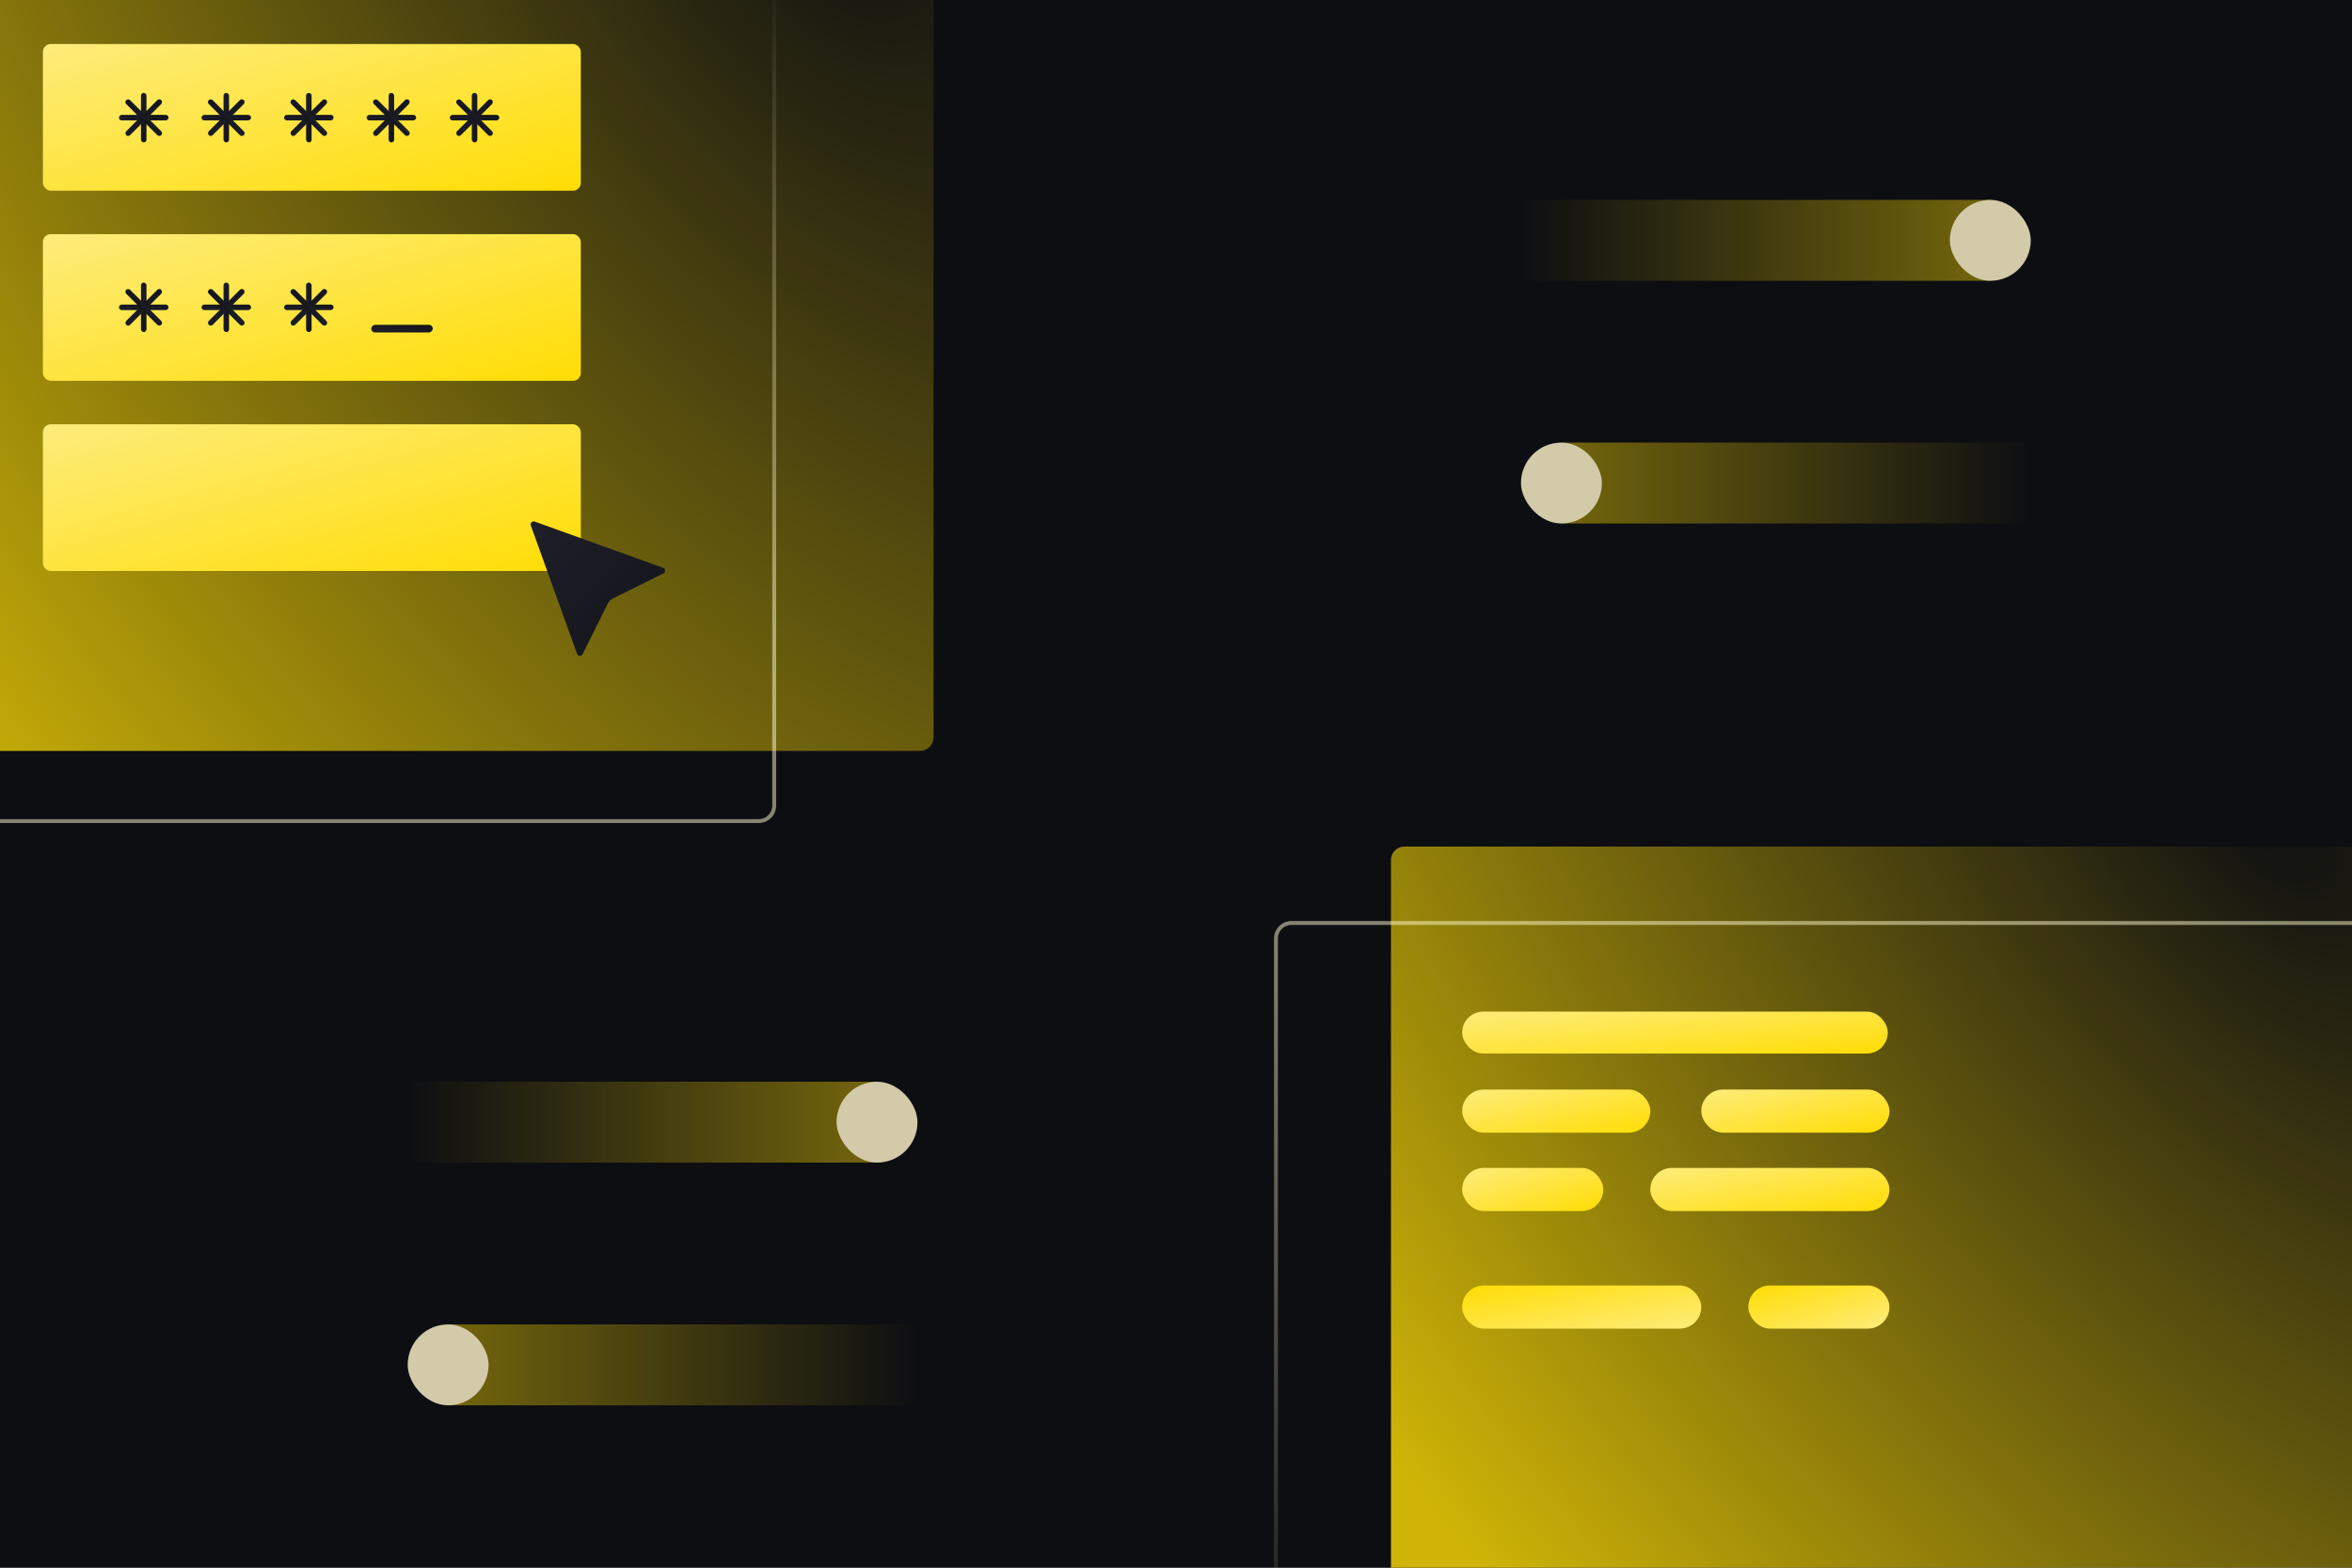 <?xml version="1.0" encoding="utf-8"?>
<svg xmlns="http://www.w3.org/2000/svg" width="600" height="400" viewBox="0 0 600 400" fill="none">
<rect x="0" y="0" width="600" height="400" fill="#808080" stroke="none"/>
<g clip-path="url(#clip0_1_43530)">
<rect width="600" height="400" fill="#0D0E12"/>
<rect opacity="0.8" x="354.837" y="216" width="247.588" height="224.619" rx="3.457" fill="url(#paint0_radial_1_43530)"/>
<rect opacity="0.5" x="325.5" y="235.5" width="324" height="212" rx="3.957" stroke="url(#paint1_linear_1_43530)"/>
<rect x="373" y="258.116" width="108.581" height="10.695" rx="5.347" fill="url(#paint2_linear_1_43530)"/>
<rect x="373" y="298" width="36" height="11" rx="5.5" fill="url(#paint3_linear_1_43530)"/>
<rect x="421" y="298" width="61" height="11" rx="5.5" fill="url(#paint4_linear_1_43530)"/>
<rect x="482" y="339" width="36" height="11" rx="5.5" transform="rotate(180 482 339)" fill="url(#paint5_linear_1_43530)"/>
<rect x="434" y="339" width="61" height="11" rx="5.5" transform="rotate(180 434 339)" fill="url(#paint6_linear_1_43530)"/>
<rect x="373" y="278" width="48" height="11" rx="5.5" fill="url(#paint7_linear_1_43530)"/>
<rect x="434" y="278" width="48" height="11" rx="5.5" fill="url(#paint8_linear_1_43530)"/>
<rect opacity="0.8" x="-35.746" y="-24" width="273.898" height="215.593" rx="3.457" fill="url(#paint9_radial_1_43530)"/>
<rect opacity="0.5" x="-151.5" y="-8.5" width="349" height="218" rx="3.957" stroke="url(#paint10_linear_1_43530)"/>
<rect x="10.942" y="59.742" width="137.226" height="37.425" rx="2" fill="url(#paint11_linear_1_43530)"/>
<rect x="10.942" y="108.257" width="137.226" height="37.425" rx="2" fill="url(#paint12_linear_1_43530)"/>
<rect x="10.942" y="11.228" width="137.226" height="37.425" rx="2" fill="url(#paint13_linear_1_43530)"/>
<path d="M136.398 133.085C135.785 132.864 135.192 133.457 135.412 134.07L147.213 166.843C147.443 167.482 148.325 167.532 148.627 166.925L155.033 154.009C155.314 153.444 155.772 152.986 156.337 152.706L169.252 146.299C169.86 145.998 169.809 145.115 169.171 144.885L136.398 133.085Z" fill="url(#paint14_linear_1_43530)"/>
<rect x="35.963" y="23.701" width="1.404" height="12.636" rx="0.702" fill="url(#paint15_linear_1_43530)"/>
<rect x="30.348" y="30.72" width="1.404" height="12.636" rx="0.702" transform="rotate(-90 30.348 30.72)" fill="url(#paint16_linear_1_43530)"/>
<rect x="32.694" y="34.981" width="1.404" height="12.636" rx="0.702" transform="rotate(-135 32.694 34.981)" fill="url(#paint17_linear_1_43530)"/>
<rect x="41.63" y="33.989" width="1.404" height="12.636" rx="0.702" transform="rotate(135 41.63 33.989)" fill="url(#paint18_linear_1_43530)"/>
<rect x="57.022" y="23.701" width="1.404" height="12.636" rx="0.702" fill="url(#paint19_linear_1_43530)"/>
<rect x="51.407" y="30.72" width="1.404" height="12.636" rx="0.702" transform="rotate(-90 51.407 30.72)" fill="url(#paint20_linear_1_43530)"/>
<rect x="53.753" y="34.981" width="1.404" height="12.636" rx="0.702" transform="rotate(-135 53.753 34.981)" fill="url(#paint21_linear_1_43530)"/>
<rect x="62.688" y="33.989" width="1.404" height="12.636" rx="0.702" transform="rotate(135 62.688 33.989)" fill="url(#paint22_linear_1_43530)"/>
<rect x="78.081" y="23.701" width="1.404" height="12.636" rx="0.702" fill="url(#paint23_linear_1_43530)"/>
<rect x="72.466" y="30.72" width="1.404" height="12.636" rx="0.702" transform="rotate(-90 72.466 30.72)" fill="url(#paint24_linear_1_43530)"/>
<rect x="74.812" y="34.981" width="1.404" height="12.636" rx="0.702" transform="rotate(-135 74.812 34.981)" fill="url(#paint25_linear_1_43530)"/>
<rect x="83.746" y="33.989" width="1.404" height="12.636" rx="0.702" transform="rotate(135 83.746 33.989)" fill="url(#paint26_linear_1_43530)"/>
<rect x="99.14" y="23.701" width="1.404" height="12.636" rx="0.702" fill="url(#paint27_linear_1_43530)"/>
<rect x="93.525" y="30.72" width="1.404" height="12.636" rx="0.702" transform="rotate(-90 93.525 30.72)" fill="url(#paint28_linear_1_43530)"/>
<rect x="95.871" y="34.981" width="1.404" height="12.636" rx="0.702" transform="rotate(-135 95.871 34.981)" fill="url(#paint29_linear_1_43530)"/>
<rect x="104.807" y="33.989" width="1.404" height="12.636" rx="0.702" transform="rotate(135 104.807 33.989)" fill="url(#paint30_linear_1_43530)"/>
<rect x="120.356" y="23.701" width="1.404" height="12.636" rx="0.702" fill="url(#paint31_linear_1_43530)"/>
<rect x="114.74" y="30.72" width="1.404" height="12.636" rx="0.702" transform="rotate(-90 114.74 30.72)" fill="url(#paint32_linear_1_43530)"/>
<rect x="117.087" y="34.981" width="1.404" height="12.636" rx="0.702" transform="rotate(-135 117.087 34.981)" fill="url(#paint33_linear_1_43530)"/>
<rect x="126.022" y="33.989" width="1.404" height="12.636" rx="0.702" transform="rotate(135 126.022 33.989)" fill="url(#paint34_linear_1_43530)"/>
<rect x="35.963" y="72.094" width="1.404" height="12.636" rx="0.702" fill="url(#paint35_linear_1_43530)"/>
<rect x="30.348" y="79.114" width="1.404" height="12.636" rx="0.702" transform="rotate(-90 30.348 79.114)" fill="url(#paint36_linear_1_43530)"/>
<rect x="32.694" y="83.375" width="1.404" height="12.636" rx="0.702" transform="rotate(-135 32.694 83.375)" fill="url(#paint37_linear_1_43530)"/>
<rect x="41.629" y="82.382" width="1.404" height="12.636" rx="0.702" transform="rotate(135 41.629 82.382)" fill="url(#paint38_linear_1_43530)"/>
<rect x="57.023" y="72.094" width="1.404" height="12.636" rx="0.702" fill="url(#paint39_linear_1_43530)"/>
<rect x="51.407" y="79.114" width="1.404" height="12.636" rx="0.702" transform="rotate(-90 51.407 79.114)" fill="url(#paint40_linear_1_43530)"/>
<rect x="53.754" y="83.375" width="1.404" height="12.636" rx="0.702" transform="rotate(-135 53.754 83.375)" fill="url(#paint41_linear_1_43530)"/>
<rect x="62.688" y="82.382" width="1.404" height="12.636" rx="0.702" transform="rotate(135 62.688 82.382)" fill="url(#paint42_linear_1_43530)"/>
<rect x="78.082" y="72.095" width="1.404" height="12.636" rx="0.702" fill="url(#paint43_linear_1_43530)"/>
<rect x="72.466" y="79.114" width="1.404" height="12.636" rx="0.702" transform="rotate(-90 72.466 79.114)" fill="url(#paint44_linear_1_43530)"/>
<rect x="74.813" y="83.375" width="1.404" height="12.636" rx="0.702" transform="rotate(-135 74.813 83.375)" fill="url(#paint45_linear_1_43530)"/>
<rect x="83.747" y="82.382" width="1.404" height="12.636" rx="0.702" transform="rotate(135 83.747 82.382)" fill="url(#paint46_linear_1_43530)"/>
<rect x="94.705" y="84.839" width="1.961" height="15.686" rx="0.98" transform="rotate(-90 94.705 84.839)" fill="url(#paint47_linear_1_43530)"/>
<path opacity="0.7" d="M388 51H507.729V71.643H388V51Z" fill="url(#paint48_linear_1_43530)"/>
<rect x="497.407" y="51" width="20.643" height="20.643" rx="10.321" fill="#D2CAA8"/>
<path opacity="0.7" d="M104 276H223.729V296.643H104V276Z" fill="url(#paint49_linear_1_43530)"/>
<rect x="213.407" y="276" width="20.643" height="20.643" rx="10.321" fill="#D2CAA8"/>
<path opacity="0.7" d="M518.05 133.571L398.321 133.571L398.321 112.929L518.05 112.929L518.05 133.571Z" fill="url(#paint50_linear_1_43530)"/>
<rect x="408.643" y="133.571" width="20.643" height="20.643" rx="10.321" transform="rotate(-180 408.643 133.571)" fill="#D2CAA8"/>
<path opacity="0.7" d="M234.05 358.571L114.321 358.571L114.321 337.929L234.05 337.929L234.05 358.571Z" fill="url(#paint51_linear_1_43530)"/>
<rect x="124.643" y="358.571" width="20.643" height="20.643" rx="10.321" transform="rotate(-180 124.643 358.571)" fill="#D2CAA8"/>
</g>
<defs>
<radialGradient id="paint0_radial_1_43530" cx="0" cy="0" r="1" gradientUnits="userSpaceOnUse" gradientTransform="translate(576.268 202.599) rotate(142.998) scale(277.792 520.61)">
<stop stop-color="#FFDD04" stop-opacity="0"/>
<stop offset="1" stop-color="#FFDD04"/>
</radialGradient>
<linearGradient id="paint1_linear_1_43530" x1="487.5" y1="236" x2="487.5" y2="447" gradientUnits="userSpaceOnUse">
<stop stop-color="#FFF9CF"/>
<stop offset="1" stop-color="#FFF9CF" stop-opacity="0"/>
</linearGradient>
<linearGradient id="paint2_linear_1_43530" x1="373" y1="258.116" x2="375.087" y2="279.3" gradientUnits="userSpaceOnUse">
<stop stop-color="#FEEC7B"/>
<stop offset="1" stop-color="#FFDD04"/>
</linearGradient>
<linearGradient id="paint3_linear_1_43530" x1="373" y1="298" x2="379.148" y2="318.121" gradientUnits="userSpaceOnUse">
<stop stop-color="#FEEC7B"/>
<stop offset="1" stop-color="#FFDD04"/>
</linearGradient>
<linearGradient id="paint4_linear_1_43530" x1="421" y1="298" x2="424.842" y2="319.307" gradientUnits="userSpaceOnUse">
<stop stop-color="#FEEC7B"/>
<stop offset="1" stop-color="#FFDD04"/>
</linearGradient>
<linearGradient id="paint5_linear_1_43530" x1="482" y1="339" x2="488.148" y2="359.121" gradientUnits="userSpaceOnUse">
<stop stop-color="#FEEC7B"/>
<stop offset="1" stop-color="#FFDD04"/>
</linearGradient>
<linearGradient id="paint6_linear_1_43530" x1="434" y1="339" x2="437.842" y2="360.307" gradientUnits="userSpaceOnUse">
<stop stop-color="#FEEC7B"/>
<stop offset="1" stop-color="#FFDD04"/>
</linearGradient>
<linearGradient id="paint7_linear_1_43530" x1="373" y1="278" x2="377.79" y2="298.902" gradientUnits="userSpaceOnUse">
<stop stop-color="#FEEC7B"/>
<stop offset="1" stop-color="#FFDD04"/>
</linearGradient>
<linearGradient id="paint8_linear_1_43530" x1="434" y1="278" x2="438.79" y2="298.902" gradientUnits="userSpaceOnUse">
<stop stop-color="#FEEC7B"/>
<stop offset="1" stop-color="#FFDD04"/>
</linearGradient>
<radialGradient id="paint9_radial_1_43530" cx="0" cy="0" r="1" gradientUnits="userSpaceOnUse" gradientTransform="translate(209.217 -36.862) rotate(147.174) scale(325.137 580.676)">
<stop stop-color="#FFDD04" stop-opacity="0"/>
<stop offset="1" stop-color="#FFDD04"/>
</radialGradient>
<linearGradient id="paint10_linear_1_43530" x1="23" y1="-8" x2="23" y2="209" gradientUnits="userSpaceOnUse">
<stop stop-color="#FFF9CF" stop-opacity="0"/>
<stop offset="0.781" stop-color="#FFF9CF"/>
</linearGradient>
<linearGradient id="paint11_linear_1_43530" x1="10.942" y1="59.742" x2="29.942" y2="129.41" gradientUnits="userSpaceOnUse">
<stop stop-color="#FEEC7B"/>
<stop offset="1" stop-color="#FFDD04"/>
</linearGradient>
<linearGradient id="paint12_linear_1_43530" x1="10.942" y1="108.257" x2="29.942" y2="177.925" gradientUnits="userSpaceOnUse">
<stop stop-color="#FEEC7B"/>
<stop offset="1" stop-color="#FFDD04"/>
</linearGradient>
<linearGradient id="paint13_linear_1_43530" x1="10.942" y1="11.228" x2="29.942" y2="80.896" gradientUnits="userSpaceOnUse">
<stop stop-color="#FEEC7B"/>
<stop offset="1" stop-color="#FFDD04"/>
</linearGradient>
<linearGradient id="paint14_linear_1_43530" x1="170.87" y1="168.542" x2="134.858" y2="132.531" gradientUnits="userSpaceOnUse">
<stop stop-color="#13131A"/>
<stop offset="1" stop-color="#1E1F28"/>
</linearGradient>
<linearGradient id="paint15_linear_1_43530" x1="37.367" y1="36.336" x2="34.594" y2="36.028" gradientUnits="userSpaceOnUse">
<stop stop-color="#13131A"/>
<stop offset="1" stop-color="#1E1F28"/>
</linearGradient>
<linearGradient id="paint16_linear_1_43530" x1="31.752" y1="43.355" x2="28.978" y2="43.047" gradientUnits="userSpaceOnUse">
<stop stop-color="#13131A"/>
<stop offset="1" stop-color="#1E1F28"/>
</linearGradient>
<linearGradient id="paint17_linear_1_43530" x1="34.098" y1="47.617" x2="31.325" y2="47.309" gradientUnits="userSpaceOnUse">
<stop stop-color="#13131A"/>
<stop offset="1" stop-color="#1E1F28"/>
</linearGradient>
<linearGradient id="paint18_linear_1_43530" x1="43.033" y1="46.624" x2="40.26" y2="46.316" gradientUnits="userSpaceOnUse">
<stop stop-color="#13131A"/>
<stop offset="1" stop-color="#1E1F28"/>
</linearGradient>
<linearGradient id="paint19_linear_1_43530" x1="58.426" y1="36.336" x2="55.653" y2="36.028" gradientUnits="userSpaceOnUse">
<stop stop-color="#13131A"/>
<stop offset="1" stop-color="#1E1F28"/>
</linearGradient>
<linearGradient id="paint20_linear_1_43530" x1="52.811" y1="43.355" x2="50.037" y2="43.047" gradientUnits="userSpaceOnUse">
<stop stop-color="#13131A"/>
<stop offset="1" stop-color="#1E1F28"/>
</linearGradient>
<linearGradient id="paint21_linear_1_43530" x1="55.157" y1="47.617" x2="52.384" y2="47.309" gradientUnits="userSpaceOnUse">
<stop stop-color="#13131A"/>
<stop offset="1" stop-color="#1E1F28"/>
</linearGradient>
<linearGradient id="paint22_linear_1_43530" x1="64.092" y1="46.624" x2="61.318" y2="46.316" gradientUnits="userSpaceOnUse">
<stop stop-color="#13131A"/>
<stop offset="1" stop-color="#1E1F28"/>
</linearGradient>
<linearGradient id="paint23_linear_1_43530" x1="79.485" y1="36.336" x2="76.712" y2="36.028" gradientUnits="userSpaceOnUse">
<stop stop-color="#13131A"/>
<stop offset="1" stop-color="#1E1F28"/>
</linearGradient>
<linearGradient id="paint24_linear_1_43530" x1="73.87" y1="43.355" x2="71.096" y2="43.047" gradientUnits="userSpaceOnUse">
<stop stop-color="#13131A"/>
<stop offset="1" stop-color="#1E1F28"/>
</linearGradient>
<linearGradient id="paint25_linear_1_43530" x1="76.216" y1="47.617" x2="73.442" y2="47.309" gradientUnits="userSpaceOnUse">
<stop stop-color="#13131A"/>
<stop offset="1" stop-color="#1E1F28"/>
</linearGradient>
<linearGradient id="paint26_linear_1_43530" x1="85.15" y1="46.624" x2="82.377" y2="46.316" gradientUnits="userSpaceOnUse">
<stop stop-color="#13131A"/>
<stop offset="1" stop-color="#1E1F28"/>
</linearGradient>
<linearGradient id="paint27_linear_1_43530" x1="100.544" y1="36.336" x2="97.77" y2="36.028" gradientUnits="userSpaceOnUse">
<stop stop-color="#13131A"/>
<stop offset="1" stop-color="#1E1F28"/>
</linearGradient>
<linearGradient id="paint28_linear_1_43530" x1="94.929" y1="43.355" x2="92.155" y2="43.047" gradientUnits="userSpaceOnUse">
<stop stop-color="#13131A"/>
<stop offset="1" stop-color="#1E1F28"/>
</linearGradient>
<linearGradient id="paint29_linear_1_43530" x1="97.275" y1="47.617" x2="94.502" y2="47.309" gradientUnits="userSpaceOnUse">
<stop stop-color="#13131A"/>
<stop offset="1" stop-color="#1E1F28"/>
</linearGradient>
<linearGradient id="paint30_linear_1_43530" x1="106.21" y1="46.624" x2="103.437" y2="46.316" gradientUnits="userSpaceOnUse">
<stop stop-color="#13131A"/>
<stop offset="1" stop-color="#1E1F28"/>
</linearGradient>
<linearGradient id="paint31_linear_1_43530" x1="121.76" y1="36.336" x2="118.986" y2="36.028" gradientUnits="userSpaceOnUse">
<stop stop-color="#13131A"/>
<stop offset="1" stop-color="#1E1F28"/>
</linearGradient>
<linearGradient id="paint32_linear_1_43530" x1="116.144" y1="43.355" x2="113.371" y2="43.047" gradientUnits="userSpaceOnUse">
<stop stop-color="#13131A"/>
<stop offset="1" stop-color="#1E1F28"/>
</linearGradient>
<linearGradient id="paint33_linear_1_43530" x1="118.491" y1="47.617" x2="115.717" y2="47.309" gradientUnits="userSpaceOnUse">
<stop stop-color="#13131A"/>
<stop offset="1" stop-color="#1E1F28"/>
</linearGradient>
<linearGradient id="paint34_linear_1_43530" x1="127.426" y1="46.624" x2="124.652" y2="46.316" gradientUnits="userSpaceOnUse">
<stop stop-color="#13131A"/>
<stop offset="1" stop-color="#1E1F28"/>
</linearGradient>
<linearGradient id="paint35_linear_1_43530" x1="37.367" y1="84.73" x2="34.594" y2="84.422" gradientUnits="userSpaceOnUse">
<stop stop-color="#13131A"/>
<stop offset="1" stop-color="#1E1F28"/>
</linearGradient>
<linearGradient id="paint36_linear_1_43530" x1="31.752" y1="91.749" x2="28.978" y2="91.441" gradientUnits="userSpaceOnUse">
<stop stop-color="#13131A"/>
<stop offset="1" stop-color="#1E1F28"/>
</linearGradient>
<linearGradient id="paint37_linear_1_43530" x1="34.098" y1="96.011" x2="31.325" y2="95.702" gradientUnits="userSpaceOnUse">
<stop stop-color="#13131A"/>
<stop offset="1" stop-color="#1E1F28"/>
</linearGradient>
<linearGradient id="paint38_linear_1_43530" x1="43.033" y1="95.018" x2="40.26" y2="94.71" gradientUnits="userSpaceOnUse">
<stop stop-color="#13131A"/>
<stop offset="1" stop-color="#1E1F28"/>
</linearGradient>
<linearGradient id="paint39_linear_1_43530" x1="58.427" y1="84.73" x2="55.653" y2="84.422" gradientUnits="userSpaceOnUse">
<stop stop-color="#13131A"/>
<stop offset="1" stop-color="#1E1F28"/>
</linearGradient>
<linearGradient id="paint40_linear_1_43530" x1="52.811" y1="91.75" x2="50.038" y2="91.441" gradientUnits="userSpaceOnUse">
<stop stop-color="#13131A"/>
<stop offset="1" stop-color="#1E1F28"/>
</linearGradient>
<linearGradient id="paint41_linear_1_43530" x1="55.158" y1="96.011" x2="52.384" y2="95.703" gradientUnits="userSpaceOnUse">
<stop stop-color="#13131A"/>
<stop offset="1" stop-color="#1E1F28"/>
</linearGradient>
<linearGradient id="paint42_linear_1_43530" x1="64.092" y1="95.018" x2="61.319" y2="94.71" gradientUnits="userSpaceOnUse">
<stop stop-color="#13131A"/>
<stop offset="1" stop-color="#1E1F28"/>
</linearGradient>
<linearGradient id="paint43_linear_1_43530" x1="79.486" y1="84.73" x2="76.712" y2="84.422" gradientUnits="userSpaceOnUse">
<stop stop-color="#13131A"/>
<stop offset="1" stop-color="#1E1F28"/>
</linearGradient>
<linearGradient id="paint44_linear_1_43530" x1="73.87" y1="91.749" x2="71.096" y2="91.441" gradientUnits="userSpaceOnUse">
<stop stop-color="#13131A"/>
<stop offset="1" stop-color="#1E1F28"/>
</linearGradient>
<linearGradient id="paint45_linear_1_43530" x1="76.217" y1="96.011" x2="73.443" y2="95.703" gradientUnits="userSpaceOnUse">
<stop stop-color="#13131A"/>
<stop offset="1" stop-color="#1E1F28"/>
</linearGradient>
<linearGradient id="paint46_linear_1_43530" x1="85.151" y1="95.018" x2="82.377" y2="94.71" gradientUnits="userSpaceOnUse">
<stop stop-color="#13131A"/>
<stop offset="1" stop-color="#1E1F28"/>
</linearGradient>
<linearGradient id="paint47_linear_1_43530" x1="96.666" y1="100.525" x2="92.805" y2="100.042" gradientUnits="userSpaceOnUse">
<stop stop-color="#13131A"/>
<stop offset="1" stop-color="#1E1F28"/>
</linearGradient>
<linearGradient id="paint48_linear_1_43530" x1="517.149" y1="60.836" x2="388" y2="60.836" gradientUnits="userSpaceOnUse">
<stop stop-color="#FFDD04" stop-opacity="0.65"/>
<stop offset="1" stop-color="#FFDD04" stop-opacity="0"/>
</linearGradient>
<linearGradient id="paint49_linear_1_43530" x1="233.149" y1="285.836" x2="104" y2="285.836" gradientUnits="userSpaceOnUse">
<stop stop-color="#FFDD04" stop-opacity="0.65"/>
<stop offset="1" stop-color="#FFDD04" stop-opacity="0"/>
</linearGradient>
<linearGradient id="paint50_linear_1_43530" x1="388.901" y1="123.736" x2="518.05" y2="123.736" gradientUnits="userSpaceOnUse">
<stop stop-color="#FFDD04" stop-opacity="0.65"/>
<stop offset="1" stop-color="#FFDD04" stop-opacity="0"/>
</linearGradient>
<linearGradient id="paint51_linear_1_43530" x1="104.901" y1="348.736" x2="234.05" y2="348.736" gradientUnits="userSpaceOnUse">
<stop stop-color="#FFDD04" stop-opacity="0.65"/>
<stop offset="1" stop-color="#FFDD04" stop-opacity="0"/>
</linearGradient>
<clipPath id="clip0_1_43530">
<rect width="600" height="400" fill="white"/>
</clipPath>
</defs>
</svg>